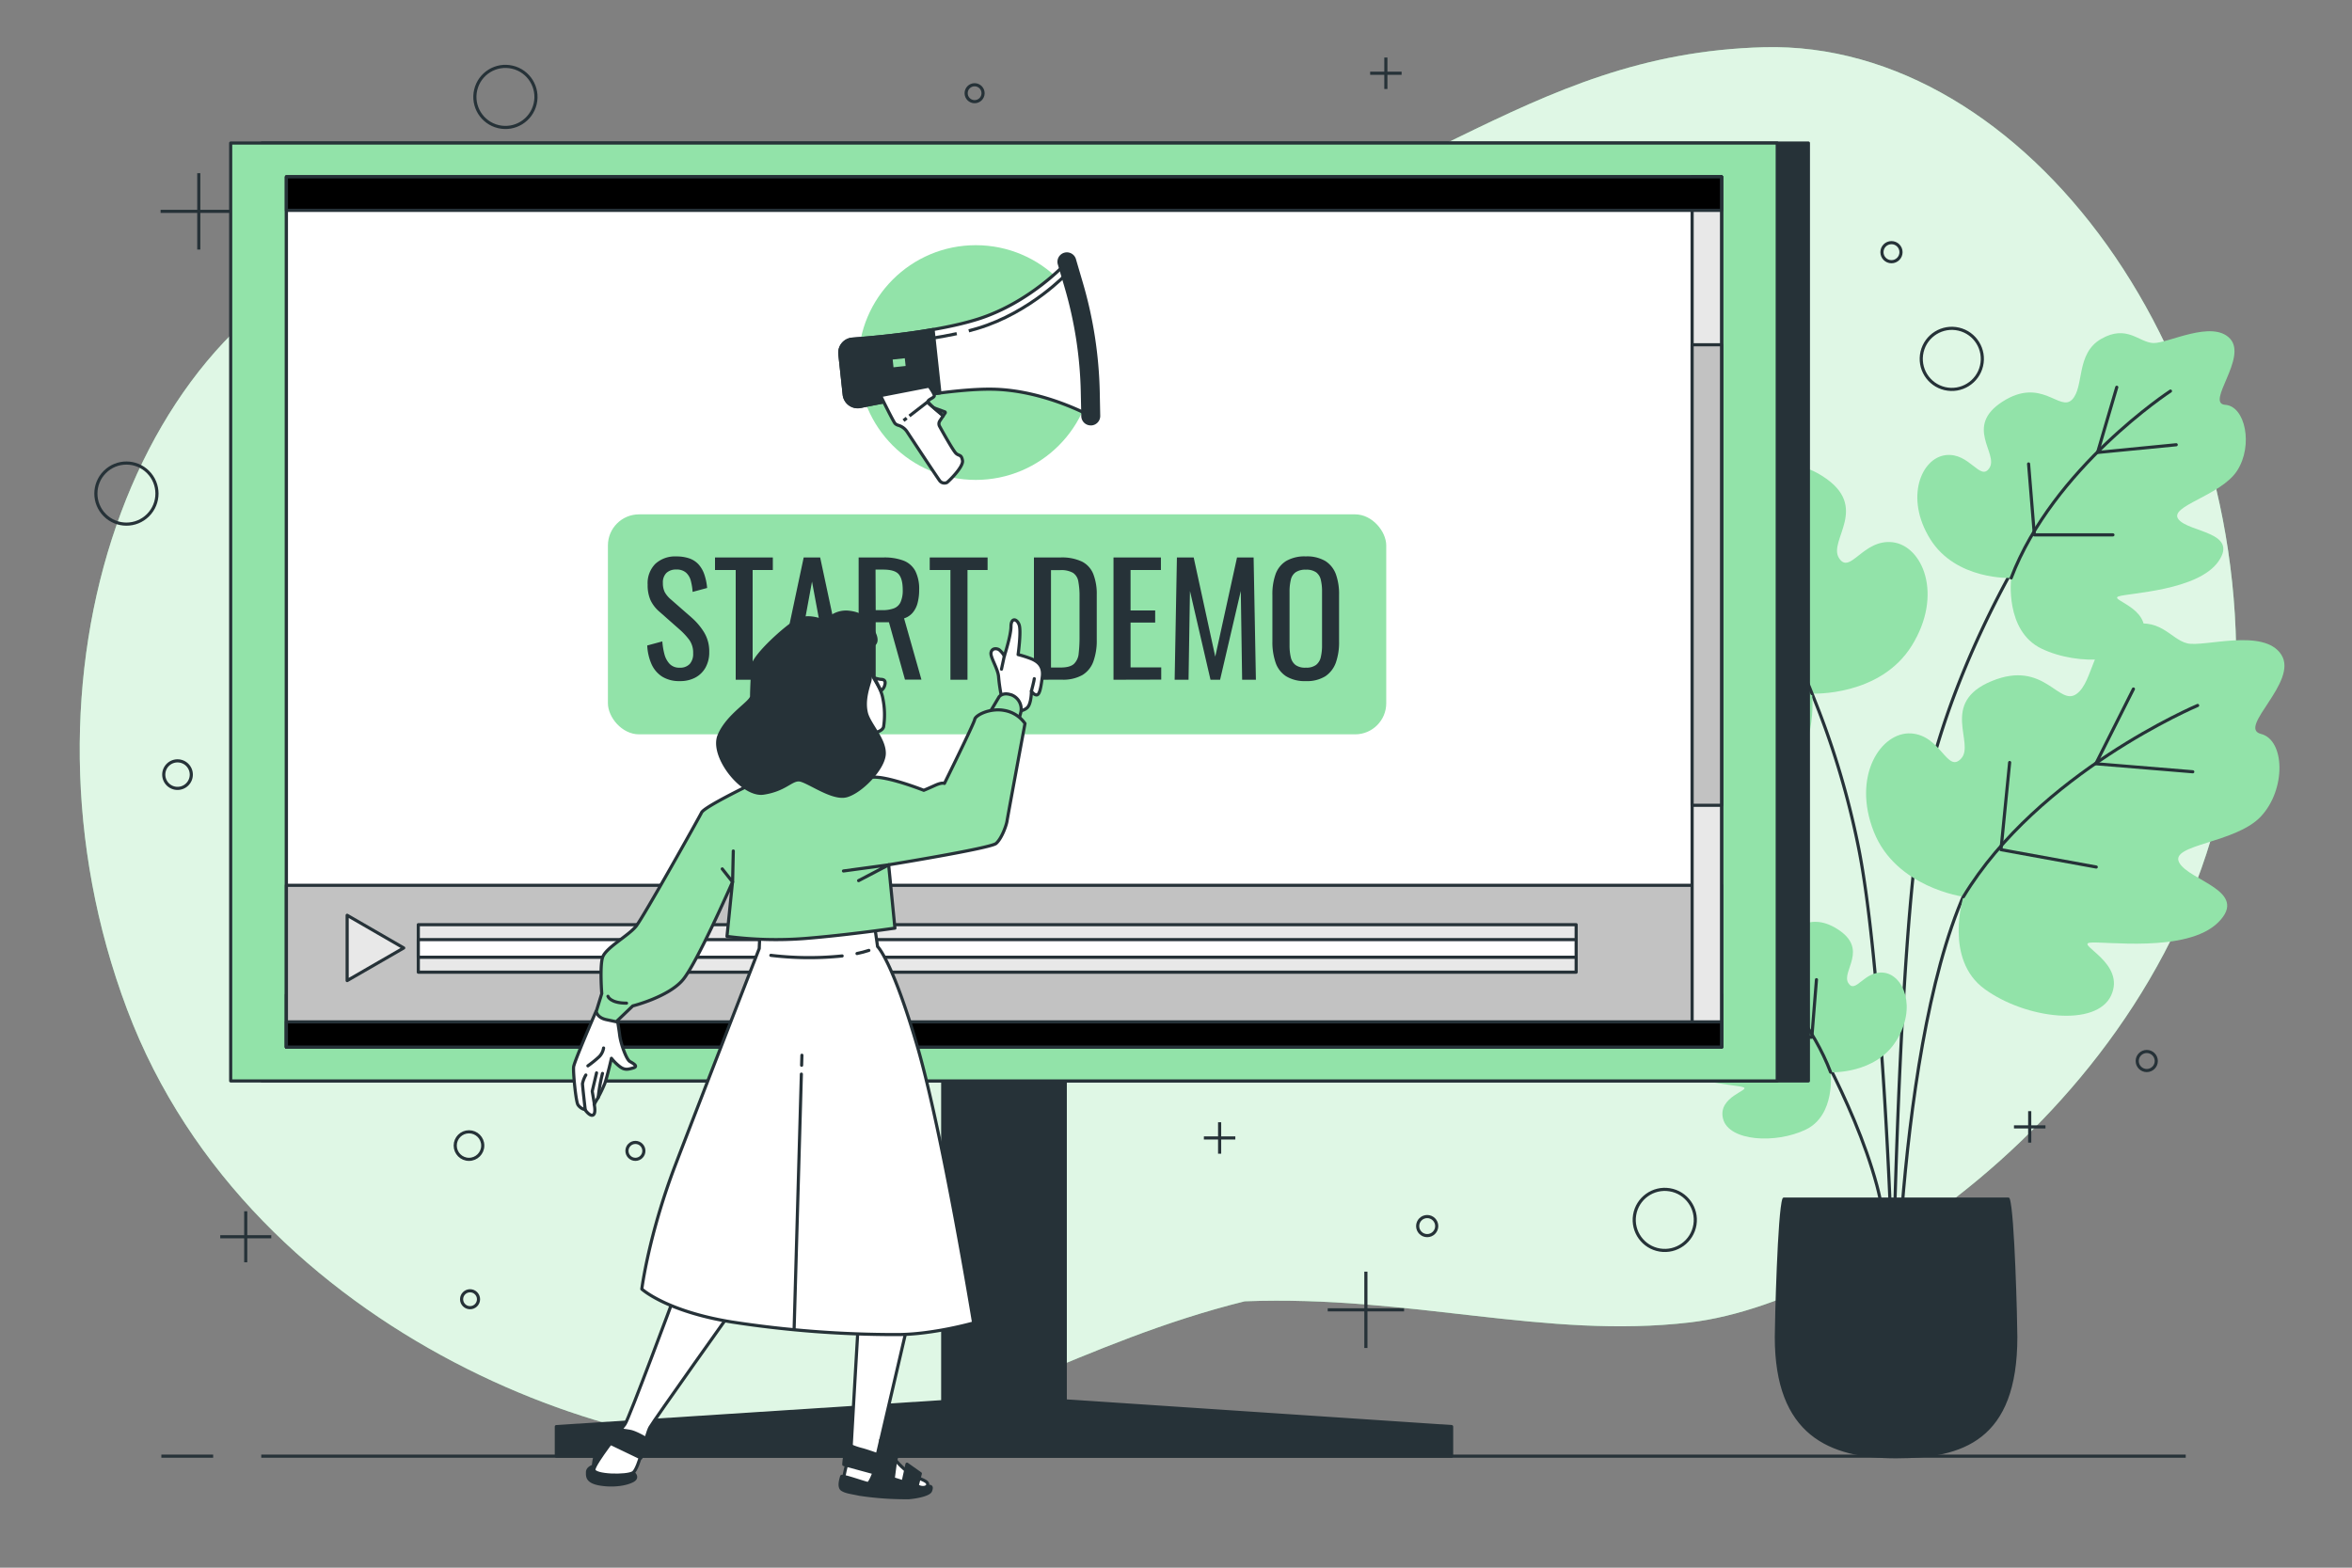 <svg xmlns="http://www.w3.org/2000/svg" viewBox="0 0 750 500"><rect x="0" y="0" width="750" height="500" fill="#808080" stroke="none"/><g id="freepik--background-simple--inject-25"><path d="M562.51,15.06C484.78,17.1,450.14,66.28,349.25,87c-102.73,8-150-29.63-225.17-10.1-80.9,21-123.27,139.5-83.57,245s164.4,148.34,221.92,138.85c46-7.58,82.88-32.9,134.47-45.71,53.17-2,95.81,12.15,142.09,6.72,57.92-6.8,165.42-82.33,173.49-194.61S646.15,12.88,562.51,15.06Z" style="fill:#92E3A9"></path><path d="M562.51,15.06C484.78,17.1,450.14,66.28,349.25,87c-102.73,8-150-29.63-225.17-10.1-80.9,21-123.27,139.5-83.57,245s164.4,148.34,221.92,138.85c46-7.58,82.88-32.9,134.47-45.71,53.17-2,95.81,12.15,142.09,6.72,57.92-6.8,165.42-82.33,173.49-194.61S646.15,12.88,562.51,15.06Z" style="fill:#fff;opacity:0.7"></path></g><g id="freepik--Floor--inject-25"><line x1="83.31" y1="464.43" x2="696.98" y2="464.43" style="fill:none;stroke:#263238;stroke-miterlimit:10"></line><line x1="51.45" y1="464.43" x2="67.97" y2="464.43" style="fill:none;stroke:#263238;stroke-miterlimit:10"></line></g><g id="freepik--Plant--inject-25"><path d="M573,321.57s18,28.71,25.49,56.49c5.34,19.75,5.59,58.94,5.59,58.94s.36-116.28,27.12-161.31" style="fill:none;stroke:#263238;stroke-linecap:round;stroke-linejoin:round"></path><path d="M645.67,175s-25.91,41.62-33.13,85-8.92,150.79-8.92,150.79c-.43-22.51-3.83-104.92-11-140.6a267.1,267.1,0,0,0-20.38-61.59" style="fill:none;stroke:#263238;stroke-linecap:round;stroke-linejoin:round"></path><path d="M577.81,221.22s21.68,1,31.8-15.27,3.47-31.84-6.05-33-13.65,10.63-17.17,5,10.12-16.28-5.18-26.06-22.42,4.25-27.28-.76-1.35-18.11-11.45-23.86-14.82,1.41-20.41,1.65-23.2-9.25-30.23-1.8,9.79,25.47,1.89,26S482.63,169.07,489,179s27.07,13.91,23,19.11-23.75,4.88-15.71,16.51,35.31,12.4,39.23,13.78-12.56,4.41-9.78,15.3,25.46,12.24,40,5.24S577.81,221.22,577.81,221.22Z" style="fill:#92E3A9"></path><path d="M515.24,147.8s46.06,30.11,62.57,73.42" style="fill:none;stroke:#263238;stroke-linecap:round;stroke-linejoin:round"></path><polyline points="512.98 168.89 543.86 171.9 536.33 146.3" style="fill:none;stroke:#263238;stroke-linecap:round;stroke-linejoin:round"></polyline><polyline points="537.83 204.29 568.71 204.29 570.97 176.42" style="fill:none;stroke:#263238;stroke-linecap:round;stroke-linejoin:round"></polyline><path d="M641.32,184.33s-17.6.82-25.82-12.4-2.81-25.84,4.91-26.77,11.08,8.64,14,4.05-8.22-13.21,4.2-21.15,18.2,3.45,22.14-.62,1.1-14.7,9.3-19.37,12,1.15,16.57,1.34S705.4,101.9,711.1,108s-7.94,20.68-1.53,21.11,9,12.94,3.81,21-22,11.29-18.71,15.51,19.28,4,12.76,13.41-28.66,10.07-31.85,11.18,10.2,3.58,7.94,12.42-20.66,9.94-32.5,4.26S641.32,184.33,641.32,184.33Z" style="fill:#92E3A9"></path><path d="M692.11,124.73s-37.39,24.44-50.79,59.6" style="fill:none;stroke:#263238;stroke-linecap:round;stroke-linejoin:round"></path><polyline points="693.95 141.85 668.88 144.3 674.99 123.51" style="fill:none;stroke:#263238;stroke-linecap:round;stroke-linejoin:round"></polyline><polyline points="673.77 170.59 648.71 170.59 646.87 147.97" style="fill:none;stroke:#263238;stroke-linecap:round;stroke-linejoin:round"></polyline><path d="M583.74,342s14.28.66,20.94-10.06,2.29-21-4-21.71-9,7-11.31,3.28,6.67-10.72-3.41-17.16-14.77,2.8-18-.5-.9-11.93-7.55-15.71-9.76.92-13.44,1.08-15.28-6.09-19.9-1.18,6.44,16.77,1.24,17.12-7.31,10.5-3.09,17.06,17.83,9.16,15.18,12.59-15.65,3.21-10.35,10.87,23.25,8.17,25.83,9.08-8.27,2.9-6.44,10.07,16.77,8.06,26.37,3.45S583.74,342,583.74,342Z" style="fill:#92E3A9"></path><path d="M542.53,293.61s30.33,19.83,41.21,48.35" style="fill:none;stroke:#263238;stroke-linecap:round;stroke-linejoin:round"></path><polyline points="541.04 307.5 561.38 309.48 556.42 292.62" style="fill:none;stroke:#263238;stroke-linecap:round;stroke-linejoin:round"></polyline><polyline points="557.41 330.81 577.75 330.81 579.23 312.46" style="fill:none;stroke:#263238;stroke-linecap:round;stroke-linejoin:round"></polyline><path d="M626.09,286s-21.52-2.89-28.57-20.72,2.29-31.94,11.86-31.36,11.52,12.9,16,8-7-17.83,9.76-24.71,21.3,8.19,27,4.13,4.57-17.58,15.54-21.43,14.33,4,19.79,5.28,24.48-5,30,3.63-14.18,23.32-6.51,25.25,8.08,17.67,0,26.32-29.12,8.85-26.08,14.68,22.49,9.06,12.5,19.07-37,5.88-41.06,6.53,11.57,6.58,6.88,16.8-27.23,7.49-40.32-2S626.09,286,626.09,286Z" style="fill:#92E3A9"></path><path d="M700.78,225s-50.7,21.38-74.69,61" style="fill:none;stroke:#263238;stroke-linecap:round;stroke-linejoin:round"></path><polyline points="699.23 246.15 668.31 243.59 680.3 219.75" style="fill:none;stroke:#263238;stroke-linecap:round;stroke-linejoin:round"></polyline><polyline points="668.45 276.53 638.07 271 640.83 243.19" style="fill:none;stroke:#263238;stroke-linecap:round;stroke-linejoin:round"></polyline><path d="M568.86,382.44c-1.53,4.14-2.42,39.37-2.42,44,0,31,17.09,38.18,38.18,38.18s38.17-5.53,38.17-38.18c0-4.67-.88-39.9-2.42-44Z" style="fill:#263238;stroke:#263238;stroke-linecap:round;stroke-linejoin:round"></path></g><g id="freepik--Graphics--inject-25"><line x1="78.36" y1="386.32" x2="78.36" y2="402.59" style="fill:none;stroke:#263238;stroke-miterlimit:10"></line><line x1="86.5" y1="394.45" x2="70.23" y2="394.45" style="fill:none;stroke:#263238;stroke-miterlimit:10"></line><line x1="388.91" y1="357.93" x2="388.91" y2="367.96" style="fill:none;stroke:#263238;stroke-miterlimit:10"></line><line x1="393.92" y1="362.94" x2="383.89" y2="362.94" style="fill:none;stroke:#263238;stroke-miterlimit:10"></line><line x1="441.92" y1="18.35" x2="441.92" y2="28.38" style="fill:none;stroke:#263238;stroke-miterlimit:10"></line><line x1="446.94" y1="23.36" x2="436.91" y2="23.36" style="fill:none;stroke:#263238;stroke-miterlimit:10"></line><line x1="647.23" y1="354.39" x2="647.23" y2="364.43" style="fill:none;stroke:#263238;stroke-miterlimit:10"></line><line x1="652.25" y1="359.41" x2="642.21" y2="359.41" style="fill:none;stroke:#263238;stroke-miterlimit:10"></line><line x1="435.55" y1="405.58" x2="435.55" y2="429.93" style="fill:none;stroke:#263238;stroke-miterlimit:10"></line><line x1="447.73" y1="417.76" x2="423.38" y2="417.76" style="fill:none;stroke:#263238;stroke-miterlimit:10"></line><line x1="63.39" y1="55.24" x2="63.39" y2="79.59" style="fill:none;stroke:#263238;stroke-miterlimit:10"></line><line x1="75.56" y1="67.41" x2="51.21" y2="67.41" style="fill:none;stroke:#263238;stroke-miterlimit:10"></line><circle cx="149.55" cy="365.37" r="4.39" style="fill:none;stroke:#263238;stroke-miterlimit:10"></circle><path d="M61,247.06a4.39,4.39,0,1,1-4.39-4.39A4.39,4.39,0,0,1,61,247.06Z" style="fill:none;stroke:#263238;stroke-miterlimit:10"></path><circle cx="149.89" cy="414.38" r="2.7" style="fill:none;stroke:#263238;stroke-miterlimit:10"></circle><circle cx="202.62" cy="367.06" r="2.7" style="fill:none;stroke:#263238;stroke-miterlimit:10"></circle><circle cx="310.78" cy="29.73" r="2.7" style="fill:none;stroke:#263238;stroke-miterlimit:10"></circle><circle cx="455.1" cy="391.05" r="3.04" style="fill:none;stroke:#263238;stroke-miterlimit:10"></circle><circle cx="684.55" cy="338.4" r="3.04" style="fill:none;stroke:#263238;stroke-miterlimit:10"></circle><circle cx="603.15" cy="80.43" r="3.04" style="fill:none;stroke:#263238;stroke-miterlimit:10"></circle><circle cx="40.31" cy="157.43" r="9.74" transform="translate(-99.51 74.61) rotate(-45)" style="fill:none;stroke:#263238;stroke-miterlimit:10"></circle><circle cx="622.35" cy="114.44" r="9.74" transform="translate(368.55 694.1) rotate(-76.77)" style="fill:none;stroke:#263238;stroke-miterlimit:10"></circle><circle cx="530.83" cy="389.05" r="9.74" transform="translate(61.54 850.47) rotate(-80.75)" style="fill:none;stroke:#263238;stroke-miterlimit:10"></circle><circle cx="161.18" cy="30.91" r="9.74" transform="translate(94.06 180.68) rotate(-76.72)" style="fill:none;stroke:#263238;stroke-miterlimit:10"></circle></g><g id="freepik--Device--inject-25"><rect x="300.61" y="305.67" width="39.08" height="157.65" style="fill:#263238;stroke:#263238;stroke-linecap:round;stroke-linejoin:round"></rect><rect x="83.5" y="45.62" width="493.16" height="299.13" style="fill:#263238;stroke:#263238;stroke-linecap:round;stroke-linejoin:round"></rect><rect x="73.56" y="45.62" width="493.16" height="299.13" style="fill:#92E3A9;stroke:#263238;stroke-linecap:round;stroke-linejoin:round"></rect><rect x="91.33" y="56.4" width="457.62" height="277.57" style="fill:#fff;stroke:#263238;stroke-linecap:round;stroke-linejoin:round"></rect><rect x="91.33" y="317.25" width="457.62" height="16.72" style="fill:#fff;stroke:#263238;stroke-linecap:round;stroke-linejoin:round"></rect><polygon points="322.28 445.64 177.4 455 177.4 464.43 462.89 464.43 462.89 455 322.28 445.64" style="fill:#263238;stroke:#263238;stroke-linecap:round;stroke-linejoin:round"></polygon><rect x="91.33" y="56.4" width="457.62" height="277.57" style="fill:#fff;stroke:#263238;stroke-linecap:round;stroke-linejoin:round"></rect><rect x="91.33" y="282.35" width="457.62" height="51.62" style="fill:#c2c2c2;stroke:#263238;stroke-linecap:round;stroke-linejoin:round"></rect><rect x="133.39" y="294.92" width="369.21" height="15.15" style="fill:#e8e8e8;stroke:#263238;stroke-linecap:round;stroke-linejoin:round"></rect><rect x="133.39" y="299.68" width="369.21" height="5.63" style="fill:#fff;stroke:#263238;stroke-linecap:round;stroke-linejoin:round"></rect><polygon points="128.74 302.34 110.7 291.92 110.7 312.75 128.74 302.34" style="fill:#e8e8e8;stroke:#263238;stroke-linecap:round;stroke-linejoin:round"></polygon><rect x="539.58" y="56.4" width="9.38" height="277.57" style="fill:#e8e8e8;stroke:#263238;stroke-linecap:round;stroke-linejoin:round"></rect><rect x="539.58" y="109.96" width="9.38" height="146.88" style="fill:#c2c2c2;stroke:#263238;stroke-linecap:round;stroke-linejoin:round"></rect><rect x="91.33" y="56.4" width="457.62" height="10.69" style="stroke:#263238;stroke-linecap:round;stroke-linejoin:round"></rect><rect x="91.33" y="325.92" width="457.62" height="8.05" style="stroke:#263238;stroke-linecap:round;stroke-linejoin:round"></rect></g><g id="freepik--Button--inject-25"><rect x="193.85" y="164.05" width="248.19" height="70.16" rx="9.92" style="fill:#92E3A9"></rect><path d="M216.74,217.23a10.16,10.16,0,0,1-5.61-1.44,9.16,9.16,0,0,1-3.39-4,16.62,16.62,0,0,1-1.35-5.92l4.81-1.3a22.45,22.45,0,0,0,.65,4,7.2,7.2,0,0,0,1.67,3.16,4.19,4.19,0,0,0,3.22,1.22,4.12,4.12,0,0,0,3.2-1.18,4.78,4.78,0,0,0,1.09-3.39,7,7,0,0,0-1.21-4.26,21.91,21.91,0,0,0-3-3.25l-6.55-5.78a11,11,0,0,1-2.84-3.68,11.85,11.85,0,0,1-.91-4.94,8.76,8.76,0,0,1,2.45-6.64,9.27,9.27,0,0,1,6.69-2.36,12.59,12.59,0,0,1,4.07.6,7.21,7.21,0,0,1,2.94,1.85,9.18,9.18,0,0,1,1.88,3.16,18,18,0,0,1,.94,4.45l-4.63,1.25a18.47,18.47,0,0,0-.57-3.53,5.24,5.24,0,0,0-1.52-2.6,4.45,4.45,0,0,0-3.11-1,4.38,4.38,0,0,0-3.15,1.08,4.24,4.24,0,0,0-1.13,3.2,6.35,6.35,0,0,0,.6,2.94,8.54,8.54,0,0,0,2,2.36l6.6,5.78a20.68,20.68,0,0,1,3.9,4.6,11.64,11.64,0,0,1,1.68,6.33,9.87,9.87,0,0,1-1.2,5,8.07,8.07,0,0,1-3.3,3.2A10.19,10.19,0,0,1,216.74,217.23Z" style="fill:#263238"></path><path d="M234.6,216.8v-35H228v-4h18.44v4H240v35Z" style="fill:#263238"></path><path d="M248,216.8l8.28-39h5.25l8.33,39H264.7L262.92,207h-8l-1.88,9.83Zm7.7-13.73h6.5l-3.27-17.57Z" style="fill:#263238"></path><path d="M273.8,216.8v-39h7.85a17.29,17.29,0,0,1,6.45,1,7.23,7.23,0,0,1,3.78,3.32,12.69,12.69,0,0,1,1.22,6,16.33,16.33,0,0,1-.48,4.11,7.86,7.86,0,0,1-1.54,3.13,5.92,5.92,0,0,1-2.79,1.86l5.54,19.55h-5.25l-5.11-18.3h-4.23v18.3Zm5.44-22.2h2.07a10.11,10.11,0,0,0,3.75-.58,3.83,3.83,0,0,0,2.12-2,9.13,9.13,0,0,0,.68-3.9q0-3.42-1.26-4.94t-5-1.51h-2.41Z" style="fill:#263238"></path><path d="M303.07,216.8v-35h-6.6v-4h18.45v4h-6.41v35Z" style="fill:#263238"></path><path d="M329.7,216.8v-39h8.47a14.92,14.92,0,0,1,6.86,1.32,7.57,7.57,0,0,1,3.61,4,17.38,17.38,0,0,1,1.09,6.6V204a19.49,19.49,0,0,1-1.09,7,8.33,8.33,0,0,1-3.51,4.31,12.56,12.56,0,0,1-6.53,1.47Zm5.44-3.9h3.08c2,0,3.4-.39,4.24-1.16a5.23,5.23,0,0,0,1.51-3.37,45.09,45.09,0,0,0,.27-5.34V190.36a25,25,0,0,0-.39-4.91,4.08,4.08,0,0,0-1.68-2.74,7.51,7.51,0,0,0-4.09-.87h-2.94Z" style="fill:#263238"></path><path d="M355.07,216.8v-39h15.12v4h-9.68v12.9h7.85v3.86h-7.85v14.3h9.78v3.9Z" style="fill:#263238"></path><path d="M374.57,216.8l.72-39h5.35l6.88,31.63,6.94-31.63h5.29l.73,39h-4.39l-.43-28.31-6.6,28.31H386l-6.55-28.31L379,216.8Z" style="fill:#263238"></path><path d="M416.41,217.23a11.34,11.34,0,0,1-6.3-1.54,8.4,8.4,0,0,1-3.37-4.41,20,20,0,0,1-1-6.71V189.78a19,19,0,0,1,1-6.62,8.24,8.24,0,0,1,3.37-4.23,11.7,11.7,0,0,1,6.28-1.47,11.48,11.48,0,0,1,6.26,1.49,8.46,8.46,0,0,1,3.35,4.24,18.73,18.73,0,0,1,1,6.59v14.83a19.4,19.4,0,0,1-1,6.65,8.85,8.85,0,0,1-3.35,4.41A11,11,0,0,1,416.41,217.23Zm0-4.29a5.11,5.11,0,0,0,3.28-.89,4.37,4.37,0,0,0,1.49-2.5,16.15,16.15,0,0,0,.39-3.78V188.68a15.53,15.53,0,0,0-.39-3.73,4.14,4.14,0,0,0-1.49-2.41,5.38,5.38,0,0,0-3.28-.84,5.45,5.45,0,0,0-3.29.84A4,4,0,0,0,411.6,185a15.53,15.53,0,0,0-.39,3.73v17.09a16.15,16.15,0,0,0,.39,3.78,4.26,4.26,0,0,0,1.52,2.5A5.18,5.18,0,0,0,416.41,212.94Z" style="fill:#263238"></path></g><g id="freepik--Icon--inject-25"><circle cx="311.15" cy="115.63" r="37.43" style="fill:#92E3A9"></circle><path d="M267.81,113l1.38,12.85a4.35,4.35,0,0,0,5.2,3.8c9.14-1.87,29.56-5.72,42.05-5.52,16.47.27,31.36,8.59,31.36,8.59l-.15-7.5A131.17,131.17,0,0,0,342.38,91l-2.16-7.36s-11.54,12.79-28.36,18.13c-12.66,4-31.5,5.78-40,6.4A4.35,4.35,0,0,0,267.81,113Z" style="fill:#fff;stroke:#263238;stroke-linecap:round;stroke-linejoin:round"></path><path d="M340.49,87.44l-.1-.38s-11.74,12.6-28.65,17.67c-.91.28-1.85.54-2.82.79" style="fill:none;stroke:#263238;stroke-miterlimit:10"></path><path d="M305.09,106.42c-2.86.62-5.87,1.15-8.88,1.61" style="fill:none;stroke:#263238;stroke-miterlimit:10"></path><path d="M348.07,135.18h-.22a2.5,2.5,0,0,1-2.55-2.45l-.16-7.5A128.37,128.37,0,0,0,340,91.69l-2.16-7.36a2.51,2.51,0,1,1,4.81-1.41l2.16,7.36a133.27,133.27,0,0,1,5.38,34.86l.15,7.5A2.51,2.51,0,0,1,348.07,135.18Z" style="fill:#263238;stroke:#263238;stroke-linecap:round;stroke-linejoin:round"></path><path d="M297.54,105.1c-9.9,1.74-20.07,2.65-25.72,3.06a4.35,4.35,0,0,0-4,4.81l1.38,12.85a4.35,4.35,0,0,0,5.2,3.8c5.65-1.15,15.6-3.07,25.32-4.31Z" style="fill:#263238;stroke:#263238;stroke-linecap:round;stroke-linejoin:round"></path><path d="M280.78,126.17s4,8.13,4.62,8.88a2.51,2.51,0,0,0,1.13.62,5,5,0,0,1,2.69,2c2.86,4.33,10.16,15.39,10.53,15.78a1.91,1.91,0,0,0,2.22.44c.63-.47,5.3-5,4.95-7s-1-1.39-2-2.23c-.84-.68-4.08-6.47-5.31-8.7a1.65,1.65,0,0,1,.07-1.7l1.09-1.66s-4.76-3.84-4.84-4.51,1.92-1.16,2-1.84-1.69-3.08-1.69-3.08Z" style="fill:#fff;stroke:#263238;stroke-linecap:round;stroke-linejoin:round"></path><path d="M297.8,130.08l3.49,1.28a.23.23,0,0,1,.11.34l-.63.88Z" style="fill:#92E3A9;stroke:#263238;stroke-miterlimit:10"></path><line x1="289.12" y1="133.35" x2="288.11" y2="134.13" style="fill:none;stroke:#263238;stroke-miterlimit:10"></line><line x1="295.93" y1="128.07" x2="289.99" y2="132.67" style="fill:none;stroke:#263238;stroke-miterlimit:10"></line><rect x="284.78" y="114.44" width="3.89" height="2.48" transform="translate(-10.72 31.3) rotate(-6.13)" style="fill:#92E3A9"></rect></g><g id="freepik--Character--inject-25"><path d="M273.75,421s-2.33,39.61-2.33,40.23-2.93,10.47-2.51,11.93,3.76,1.88,6.06,2.09,7.12.84,9,.84,8.58-.42,9.83-.84,2.93-1.67,1.47-2.72-5-1.46-9.21-6.27-5.23-6.91-5.23-6.91l8.82-37.93Z" style="fill:#fff;stroke:#263238;stroke-linecap:round;stroke-linejoin:round"></path><path d="M271.42,461.18a23.8,23.8,0,0,0,3.26,1.11c1.65.41,5.08,1.65,5.08,1.65l1.07-4.64,5.24,4.91a15.33,15.33,0,0,0-.69,3.16c-.27,2.05-.55,4.25-.55,4.25l3.16,1,1.23-5.63,4.25,3-1,3.84a3.09,3.09,0,0,0,2.88.41c1.79-.54,1.79.14,1.38,1.24s-3.85,1.92-6.86,2.19A98.16,98.16,0,0,1,274,476.56c-2.46-.55-4.25-.69-5.48-1.51s-.28-3.57-.14-4.12,7.68,2.2,8.37,2.2,1.92-3.43,1.92-3.43l-9.6-2.61S269.25,461.45,271.42,461.18Z" style="fill:#263238;stroke:#263238;stroke-linecap:round;stroke-linejoin:round"></path><path d="M195.31,459.66a12.15,12.15,0,0,0-4.31,2.46c-2,1.81-1.88,7.73-1.88,7.73Z" style="fill:#263238;stroke:#263238;stroke-linecap:round;stroke-linejoin:round"></path><path d="M201.84,469.71a62.88,62.88,0,0,0-8-2,39.24,39.24,0,0,0-4.88,0s-1.62.55-1.62,1.81-.28,3.08,4.05,3.8,8.41,0,10.4-1.09S201.84,469.71,201.84,469.71Z" style="fill:#263238;stroke:#263238;stroke-linecap:round;stroke-linejoin:round"></path><path d="M215,413.63s-14.44,38.92-15.69,40.59-9.72,12.36-9.93,14.46,10.62,2.29,12.5,1,4.12-12.14,5.38-14.44,27.19-38.71,27.19-38.71Z" style="fill:#fff;stroke:#263238;stroke-linecap:round;stroke-linejoin:round"></path><path d="M206.72,459.23s-3.79-2.35-5.78-2.71-4-.54-4-.54l-2.71,4.15L204.37,465A41,41,0,0,0,206.72,459.23Z" style="fill:#263238;stroke:#263238;stroke-linecap:round;stroke-linejoin:round"></path><path d="M242.4,295.72l-.3,6.81s-17.95,46.1-26.61,68.69-10.83,39.91-10.83,39.91,7.73,7.12,28.77,10.52a342.54,342.54,0,0,0,52.6,4c11.45,0,24.44-3.71,24.44-3.71s-9.9-60.64-17.94-88.18-12.69-31.87-12.69-31.87l-1.24-8.66Z" style="fill:#fff;stroke:#263238;stroke-linecap:round;stroke-linejoin:round"></path><line x1="255.54" y1="342.58" x2="253.23" y2="423.82" style="fill:none;stroke:#263238;stroke-linecap:round;stroke-linejoin:round"></line><line x1="255.71" y1="336.56" x2="255.62" y2="339.76" style="fill:none;stroke:#263238;stroke-linecap:round;stroke-linejoin:round"></line><path d="M273.28,304.12c1.29-.27,2.56-.59,3.78-1" style="fill:none;stroke:#263238;stroke-linecap:round;stroke-linejoin:round"></path><path d="M245.81,304.7a102.56,102.56,0,0,0,22.73.19" style="fill:none;stroke:#263238;stroke-linecap:round;stroke-linejoin:round"></path><path d="M319.5,222.83a53.52,53.52,0,0,1-1.06-6.82c-.15-2.73-2.73-6.37-2.42-7.88s1.81-1.36,2.57-.91a7.31,7.31,0,0,1,1.67,2s2.12-6.52,2.12-9.39,1.82-2.58,2.58-.61-.31,9.55-.31,9.55a38.1,38.1,0,0,1,4.25,1.36c1.36.6,3.94,1.82,3.48,5.61s-.91,5.9-1.82,5.9-1.66-1.21-1.66-1.21,0,4.09-1.37,5.31-4.09,1.36-4.09,1.36S323.74,224,319.5,222.83Z" style="fill:#fff;stroke:#263238;stroke-linecap:round;stroke-linejoin:round"></path><path d="M328.9,220.4s.91-3.48.91-3.94" style="fill:none;stroke:#263238;stroke-linecap:round;stroke-linejoin:round"></path><line x1="320.26" y1="209.19" x2="319.35" y2="213.43" style="fill:none;stroke:#263238;stroke-linecap:round;stroke-linejoin:round"></line><path d="M315.73,227.07l2.86-4.83s1.1-1.54,3.73-.66l.08,0a4.82,4.82,0,0,1,3.07,5.81l-.73,2.73S319,226.85,315.73,227.07Z" style="fill:#92E3A9;stroke:#263238;stroke-linecap:round;stroke-linejoin:round"></path><path d="M196.6,323.91s.69,3.62,1,6.21,2.07,7.75,3.27,8.44,2.76,1.56,1,2.07-2.76.69-4.31-.51a15.69,15.69,0,0,1-2.59-2.59s-1.2,5.34-2.07,7.93a43.11,43.11,0,0,1-3.44,6.72s.69,2.93-.35,3.45-2.58-1.73-2.58-1.73a3.73,3.73,0,0,1-2.24-1.55c-.69-1.2-1.56-10.34-1.38-12.06s7.14-17.7,7.14-17.7Z" style="fill:#fff;stroke:#263238;stroke-linecap:round;stroke-linejoin:round"></path><path d="M186.81,342.87a8.79,8.79,0,0,0-1.07,2.76c0,.69.87,8.27.87,8.27" style="fill:none;stroke:#263238;stroke-linecap:round;stroke-linejoin:round"></path><polyline points="189.54 352.18 188.85 348.04 190.23 342.18" style="fill:none;stroke:#263238;stroke-linecap:round;stroke-linejoin:round"></polyline><path d="M190.74,350.11a55.87,55.87,0,0,1,1.38-7.75" style="fill:none;stroke:#263238;stroke-linecap:round;stroke-linejoin:round"></path><path d="M192.47,334.25a5.14,5.14,0,0,1-1.38,2.76,37.34,37.34,0,0,1-3.62,2.93" style="fill:none;stroke:#263238;stroke-linecap:round;stroke-linejoin:round"></path><path d="M238.66,250.56s-14.06,6.81-14.93,8.57-18.45,33.15-20.86,36.23-9.89,7-10.76,10.1-.22,11.42-.22,11.42l-1.76,5.71s.22,2,3.29,2.63l3.08.66,5.27-5.05s11.42-2.85,16-8.34,15.81-31.18,15.81-31.18l-1.76,17.34a120,120,0,0,0,25,.66c13.62-1.1,28.55-3.29,28.55-3.29l-2-20.2s32.5-5.27,34.26-6.81,3.29-5.71,3.51-7.25,5.71-31,5.71-31a10.12,10.12,0,0,0-6.58-4.17c-4.62-.88-9.23,1.53-9.45,2.85s-9.66,20.42-9.66,20.42-.66-.44-3.07.66-3.52,1.54-3.52,1.54-11.63-4.61-16.47-4.17-9.44,1.1-9.44,1.1-8.56-4-14.93-2.2S238.66,250.56,238.66,250.56Z" style="fill:#92E3A9;stroke:#263238;stroke-linecap:round;stroke-linejoin:round"></path><polyline points="268.96 277.79 283.45 275.82 273.79 280.87" style="fill:none;stroke:#263238;stroke-linecap:round;stroke-linejoin:round"></polyline><polyline points="233.83 271.42 233.61 281.31 230.31 277.13" style="fill:none;stroke:#263238;stroke-linecap:round;stroke-linejoin:round"></polyline><path d="M193.86,317.76s.66,2.19,5.93,2.19" style="fill:none;stroke:#263238;stroke-linecap:round;stroke-linejoin:round"></path><path d="M275.63,209.18a29.08,29.08,0,0,1,2.11,5.07c.64,2.33,3.18,4.87,3.81,8.67a25.71,25.71,0,0,1,.21,8.89c-.42,1.69-3.81,2.11-3.81,2.11a8.94,8.94,0,0,1-5.71-8C271.82,219.54,275.63,209.18,275.63,209.18Z" style="fill:#fff;stroke:#263238;stroke-linecap:round;stroke-linejoin:round"></path><path d="M278.81,216.18a8.89,8.89,0,0,0,2,.49c.62,0,1.74.13,1.37,1.62a3.11,3.11,0,0,1-1.24,2Z" style="fill:#fff;stroke:#263238;stroke-linecap:round;stroke-linejoin:round"></path><path d="M263.36,198.39s-5.29-2.54-8.88-.64-14.17,11.43-14.38,14.6-.43,7.82-.43,9.73-7.61,5.92-10.36,12.48,7.4,19.45,14.17,18.4,8.67-4.23,11.21-4.23,10.57,6.34,15.23,5.07,11.84-8.67,12.05-13.32-4.86-9.52-5.71-13.12.21-7.19,1.06-9.94S276.26,206,276.26,206s4.66.64,2.54-4-4-6.34-8.46-6.76A8.09,8.09,0,0,0,263.36,198.39Z" style="fill:#263238;stroke:#263238;stroke-linecap:round;stroke-linejoin:round"></path></g></svg>